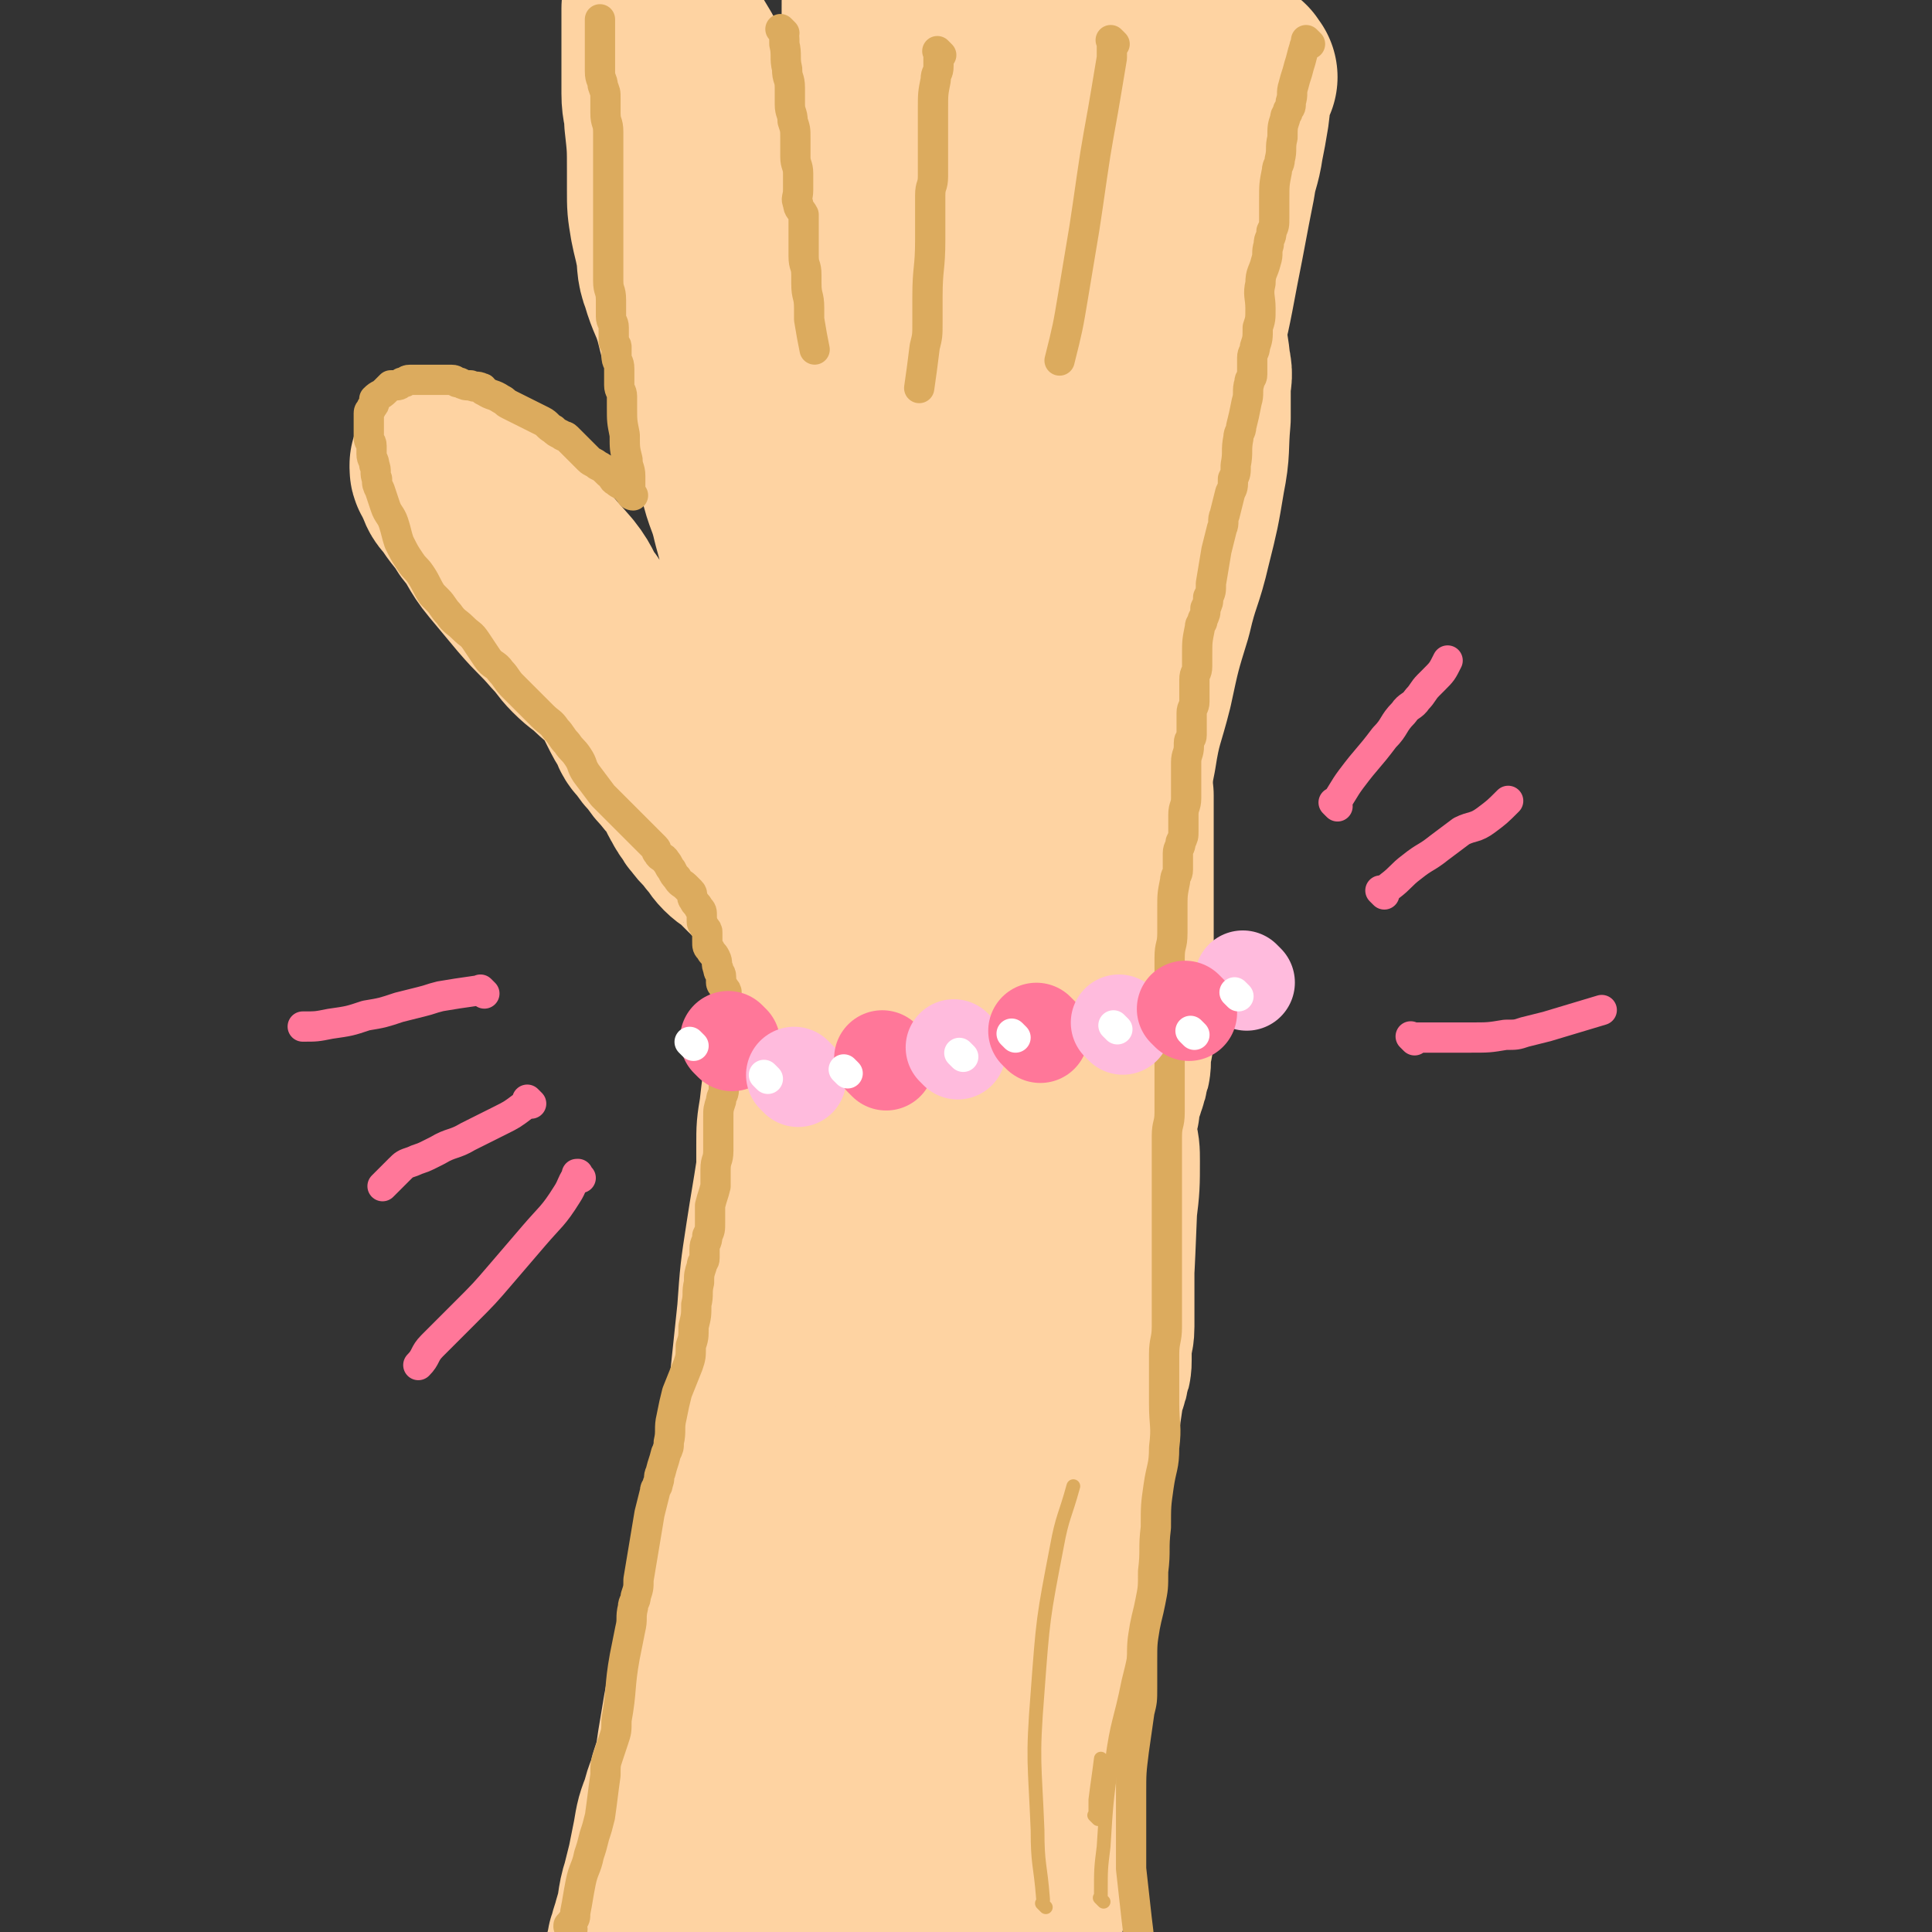 <svg viewBox='0 0 702 702' version='1.1' xmlns='http://www.w3.org/2000/svg' xmlns:xlink='http://www.w3.org/1999/xlink'><rect x="0" y="0" width="702" height="702" fill="#333333" stroke="none"/><g fill='none' stroke='#FED3A2' stroke-width='70' stroke-linecap='round' stroke-linejoin='round'><path d='M291,415c-1,-1 -1,-1 -1,-1 -1,-1 0,0 0,0 0,0 0,0 0,0 0,0 0,0 0,0 -1,-1 0,0 0,0 0,2 -1,2 -1,4 -1,3 0,4 -1,7 -2,13 -2,12 -4,25 -2,13 -2,13 -3,27 -1,9 -1,10 -2,19 -1,10 -1,9 -2,19 -1,10 -1,10 -2,20 -1,7 -1,6 -2,13 0,3 0,3 0,6 0,3 -1,2 -1,5 0,2 0,3 0,5 0,4 0,4 0,8 0,1 0,1 0,1 0,0 1,-1 1,-2 5,-14 6,-14 10,-28 3,-12 3,-12 5,-24 1,-5 0,-6 1,-11 0,-5 0,-5 1,-9 1,-5 1,-4 2,-9 1,-4 1,-4 1,-9 1,-9 1,-10 2,-19 1,-9 1,-9 2,-18 1,-9 1,-9 3,-18 2,-8 3,-8 5,-16 1,-4 1,-5 2,-9 0,-2 1,-1 1,-3 0,-1 0,-1 0,-2 0,-2 1,-4 1,-3 0,1 0,3 -1,6 -4,18 -5,18 -9,36 -6,26 -7,26 -12,53 -4,19 -3,19 -5,38 -2,16 -2,16 -4,32 -1,8 -1,7 -2,15 0,7 0,7 0,14 -1,11 -1,11 -2,22 -1,9 0,9 -1,18 0,6 0,6 -1,12 0,2 -1,2 -1,4 0,2 0,2 0,4 0,2 0,2 0,3 0,1 -1,1 -1,2 0,0 0,1 0,1 0,1 0,2 0,2 0,0 0,-1 0,-1 1,-17 0,-17 3,-34 4,-30 4,-30 11,-60 7,-31 9,-30 18,-61 4,-13 4,-13 7,-26 5,-19 6,-19 10,-38 1,-5 0,-5 0,-11 0,-5 0,-5 0,-10 0,-2 0,-2 0,-5 0,-1 0,-3 0,-3 -1,0 -1,1 -2,3 -12,28 -13,28 -24,56 -10,26 -10,26 -18,53 -5,18 -3,18 -7,36 -3,18 -3,18 -7,35 -3,17 -4,16 -7,33 -1,6 -1,6 -2,12 -1,7 -1,7 -3,13 -1,5 -2,5 -3,10 -2,5 -2,5 -3,11 -1,5 -1,5 -2,10 -1,4 -1,4 -2,8 -2,6 -1,7 -3,13 -1,4 -1,3 -2,7 -1,2 0,3 -1,5 0,2 -1,1 -1,3 0,0 0,1 0,1 1,-1 1,-1 2,-3 15,-30 15,-31 30,-61 16,-33 16,-33 33,-65 14,-26 15,-26 28,-52 8,-16 8,-16 14,-32 4,-10 4,-10 7,-21 3,-11 3,-11 6,-22 2,-9 2,-9 5,-17 2,-8 3,-7 5,-15 3,-8 2,-9 5,-17 2,-6 2,-6 4,-12 1,-3 1,-4 2,-7 0,-2 1,-4 1,-3 -2,8 -3,11 -6,22 -13,50 -15,50 -26,100 -8,33 -7,33 -12,67 -4,26 -3,26 -5,52 -1,14 -1,14 -1,29 0,7 0,8 0,15 0,4 0,4 0,8 0,1 0,1 0,2 0,1 0,1 0,2 0,2 0,2 0,3 0,1 0,1 0,1 1,-3 1,-3 2,-7 6,-20 6,-20 11,-41 7,-29 7,-29 14,-58 3,-11 3,-11 5,-22 2,-10 1,-11 3,-21 4,-24 4,-24 9,-47 5,-24 4,-24 10,-47 4,-17 4,-17 9,-33 3,-12 4,-11 7,-23 2,-6 2,-6 3,-12 0,-1 0,-1 0,-3 0,0 0,0 0,-1 0,0 0,-1 0,-1 -1,3 -1,4 -2,8 -5,23 -5,23 -10,46 -7,34 -8,34 -14,69 -5,28 -5,28 -9,57 -3,19 -3,19 -6,39 -2,13 -2,13 -3,26 -1,10 -1,10 -2,20 -1,9 0,10 -1,19 0,5 -1,4 -1,9 0,4 0,4 0,8 0,6 0,6 0,12 0,3 0,3 0,6 0,3 1,3 1,6 0,2 0,2 0,4 0,3 0,6 1,5 2,-2 2,-5 4,-11 2,-7 2,-7 3,-14 2,-9 2,-9 4,-19 4,-20 4,-20 7,-40 1,-9 0,-9 1,-18 1,-9 1,-9 2,-18 2,-19 2,-19 3,-38 2,-19 1,-20 3,-39 2,-18 2,-18 5,-36 2,-14 3,-14 6,-28 3,-10 3,-10 6,-20 2,-5 2,-5 3,-10 0,-1 0,-2 0,-3 0,-1 1,-2 1,-2 1,0 1,1 1,3 1,4 1,4 1,8 0,8 0,9 -1,17 -1,25 -1,25 -3,50 -1,12 -2,11 -3,23 -1,8 -1,9 -2,17 -1,7 -2,6 -3,13 -3,21 -2,21 -4,43 -1,11 -1,12 -2,23 -1,12 -1,12 -2,23 -1,12 -1,12 -2,23 -1,10 -1,10 -2,20 0,4 0,4 -1,7 0,2 -1,1 -1,3 -1,2 -1,2 -1,4 0,2 0,3 0,5 -1,4 -1,4 -2,8 -1,3 0,4 -1,7 0,3 0,3 -1,6 0,3 0,3 -1,6 0,2 -1,2 -1,4 0,0 0,1 0,1 0,1 -1,0 -1,1 0,0 0,1 0,1 0,-2 0,-3 1,-5 0,-2 1,-2 1,-4 1,-2 1,-2 1,-5 1,-6 1,-7 2,-13 0,-3 1,-3 1,-6 1,-3 0,-3 1,-6 1,-6 1,-5 2,-11 1,-6 1,-6 2,-13 1,-4 1,-4 1,-8 0,-3 0,-4 0,-7 0,-6 0,-6 1,-12 0,-5 1,-5 1,-10 1,-7 1,-7 1,-15 1,-7 0,-8 1,-15 0,-3 1,-3 1,-6 1,-3 1,-3 1,-6 1,-6 1,-6 1,-12 0,-5 0,-5 0,-10 0,-5 0,-5 1,-9 0,-4 0,-4 1,-7 1,-5 1,-4 2,-9 1,-6 1,-6 2,-12 1,-3 1,-3 1,-6 1,-6 1,-6 2,-13 0,-1 0,-1 0,-2 0,-2 1,-1 1,-3 1,-2 1,-2 1,-4 1,-2 1,-2 1,-4 0,-2 0,-3 0,-5 0,-4 1,-3 1,-7 0,-3 0,-3 0,-7 0,-1 0,-1 0,-3 0,-4 0,-4 0,-9 0,-2 0,-2 0,-4 0,-2 0,-2 0,-4 0,-2 0,-2 0,-4 0,-2 0,-2 0,-4 0,-2 0,-2 0,-4 0,-2 0,-2 0,-4 0,-2 0,-2 0,-4 0,-1 0,-1 0,-2 0,-3 0,-3 0,-6 0,-2 0,-2 0,-4 0,-2 0,-3 0,-5 0,-2 1,-2 1,-4 0,-2 0,-2 0,-4 0,-1 0,-1 0,-3 0,-1 0,-2 0,-3 0,-1 1,-1 1,-2 0,-1 0,-1 0,-2 0,-2 0,-2 1,-4 0,-2 1,-1 1,-3 1,-2 1,-2 1,-4 1,-2 1,-2 1,-4 0,-2 0,-2 0,-4 0,-2 1,-2 1,-4 0,-1 0,-1 0,-2 0,-3 0,-3 0,-6 0,-1 0,-1 0,-3 0,-1 0,-1 0,-3 0,0 0,0 0,-1 0,-1 0,-1 0,-2 0,-1 0,-1 0,-3 0,-1 0,-1 0,-2 0,-1 0,-1 0,-3 0,0 0,0 0,-1 0,-1 0,-1 0,-2 0,-1 0,-1 0,-3 0,-1 0,-1 0,-3 0,-1 0,-1 0,-3 0,-1 0,-1 0,-3 0,0 0,0 0,-1 0,-1 0,-1 0,-2 0,-1 0,-1 0,-3 0,-1 0,-1 0,-3 0,-1 0,-1 0,-3 0,-1 0,-1 0,-2 0,-1 0,-1 0,-2 0,-1 0,-1 0,-2 0,-1 0,-1 0,-2 0,0 0,0 0,-1 0,0 0,0 0,-1 0,-1 0,-1 0,-2 0,0 0,0 0,-1 0,-1 0,-1 0,-2 0,0 0,0 0,-1 0,-1 0,-1 0,-2 0,0 0,0 0,-1 0,0 0,0 0,-1 0,-1 0,-1 0,-3 0,-1 0,-1 0,-2 0,-1 0,-1 0,-3 0,-4 0,-4 0,-8 '/><path d='M295,461c-1,-1 -1,-1 -1,-1 -1,-1 0,0 0,0 0,0 0,0 0,0 0,0 0,0 0,0 -1,-1 0,0 0,0 0,0 0,0 0,0 0,-2 0,-2 0,-4 0,-4 0,-4 -1,-7 0,-3 0,-3 -1,-6 -1,-4 -1,-3 -2,-7 -1,-4 0,-5 -1,-9 0,-3 -1,-2 -1,-5 0,-3 0,-3 0,-6 0,-6 0,-6 1,-12 1,-9 1,-9 3,-18 1,-5 1,-4 2,-9 1,-3 0,-3 1,-6 0,-2 1,-2 1,-4 0,-1 0,-2 0,-3 0,-2 0,-2 1,-4 1,-4 1,-3 2,-7 '/><path d='M315,450c-1,-1 -1,-1 -1,-1 -1,-1 0,0 0,0 0,0 0,0 0,0 0,0 0,0 0,0 -1,-1 0,0 0,0 1,-8 0,-9 1,-18 0,-7 1,-6 1,-13 1,-7 0,-8 1,-15 1,-14 1,-14 2,-28 0,-6 0,-6 1,-12 0,-5 1,-5 1,-10 1,-7 1,-7 1,-15 0,-3 0,-3 0,-6 0,-2 0,-2 0,-4 0,-2 0,-2 0,-4 0,-1 -1,-3 0,-3 1,1 2,2 3,5 5,12 5,12 9,25 6,19 5,20 11,39 3,11 3,11 7,22 1,2 1,2 2,4 1,2 0,2 1,4 1,4 1,4 3,7 0,1 1,1 1,2 0,0 0,1 0,1 1,-2 1,-2 2,-5 1,-4 1,-4 2,-8 1,-6 1,-6 2,-12 2,-15 2,-15 3,-30 0,-6 0,-6 0,-12 0,-5 0,-6 0,-11 0,-7 0,-7 -1,-13 0,-4 -1,-4 -1,-8 0,-1 0,-4 0,-3 2,4 2,6 4,13 3,13 3,13 5,26 2,13 2,13 4,26 1,7 0,7 1,14 1,5 1,4 2,9 1,2 1,2 1,5 0,1 0,2 0,3 0,1 0,1 0,1 0,1 0,1 0,1 -1,2 -2,2 -3,4 -3,5 -2,5 -5,10 -4,8 -5,7 -9,15 -8,16 -8,16 -15,33 -10,23 -10,23 -19,47 -8,22 -7,23 -15,45 -8,24 -9,23 -17,47 -7,21 -7,21 -12,42 -4,18 -3,18 -7,36 -3,14 -5,14 -7,28 -2,10 0,11 -1,21 0,8 -1,7 -1,15 0,2 0,3 0,5 0,3 0,3 0,5 0,1 0,1 0,1 0,1 0,1 0,1 1,-7 1,-8 2,-15 5,-28 6,-27 11,-55 5,-28 5,-28 10,-57 1,-9 1,-9 2,-18 0,-1 0,-1 0,-3 0,-1 0,-4 0,-3 -1,10 -2,12 -2,25 -1,13 0,14 0,27 0,15 -1,15 0,30 0,15 1,15 2,29 '/><path d='M301,401c-1,-1 -1,-1 -1,-1 -1,-1 0,0 0,0 0,0 0,0 0,0 0,0 0,0 0,0 -1,-1 0,0 0,0 0,0 0,0 0,0 0,0 0,0 0,0 -1,-1 0,0 0,0 0,0 0,0 0,0 0,0 0,0 0,0 -1,-1 0,0 0,0 1,-1 1,-1 2,-2 1,-2 0,-3 1,-5 1,-3 1,-3 2,-6 1,-2 1,-2 1,-5 1,-2 0,-3 1,-5 0,-2 1,-2 1,-4 1,-2 1,-2 1,-4 0,-1 0,-1 0,-3 0,-1 0,-1 0,-2 0,-1 1,-1 1,-2 0,-1 0,-1 0,-2 0,-1 0,-1 0,-2 0,-1 1,-1 1,-2 0,0 0,0 0,-1 0,0 0,-1 0,-1 1,-1 1,-1 2,-2 0,-1 0,-1 0,-2 0,-1 0,-1 0,-2 0,-1 0,-1 0,-2 0,-1 0,-1 0,-2 0,-1 0,-1 0,-2 0,-1 0,-1 0,-3 0,-1 0,-1 0,-3 0,-1 0,-1 0,-3 0,-1 0,-1 0,-2 0,-1 0,-1 0,-3 0,0 0,0 0,-1 0,0 0,0 0,-1 0,-1 0,-1 0,-2 0,-1 0,-1 0,-2 0,-1 0,-1 0,-2 0,-1 0,-1 0,-2 0,-1 0,-1 0,-2 0,-1 0,-1 0,-2 0,0 0,0 0,-1 0,0 0,0 0,-1 0,0 0,0 0,-1 0,0 0,0 0,-1 0,0 0,0 0,-1 0,0 0,0 0,-1 0,0 0,0 0,-1 0,-1 0,-1 0,-2 -1,-1 -1,0 -2,-1 0,-1 0,-1 0,-2 0,-1 -1,-1 -1,-2 -1,-1 -1,-1 -1,-3 -1,-2 0,-2 -1,-4 -1,-2 -1,-2 -2,-4 -1,-2 0,-2 -1,-4 -1,-2 -1,-2 -2,-4 -1,-3 -2,-2 -3,-5 -1,-3 -1,-3 -2,-6 -1,-2 0,-2 -1,-5 0,-2 0,-3 -1,-5 -1,-3 -1,-3 -2,-6 -1,-4 0,-4 -1,-8 -1,-5 -2,-5 -3,-10 -1,-3 0,-3 -1,-7 0,-3 0,-3 -1,-7 0,-3 0,-4 -1,-7 0,-3 0,-3 -1,-5 0,-2 -1,-2 -1,-4 -1,-4 -1,-4 -1,-9 0,-3 0,-4 0,-7 0,-4 0,-3 -1,-7 0,-3 0,-4 -1,-7 0,-3 -1,-2 -1,-5 0,-2 0,-3 0,-5 -1,-3 -1,-2 -2,-5 -1,-2 -1,-2 -1,-4 0,-1 0,-1 0,-3 0,-1 0,-1 0,-2 0,-1 0,-1 0,-3 0,-1 0,-1 0,-2 0,-1 0,-1 0,-2 0,-1 0,-1 0,-2 0,0 0,0 0,-1 0,0 0,-1 0,-1 0,-1 0,-1 1,-2 1,-2 1,-2 3,-4 1,-1 1,-1 2,-2 2,-1 1,-2 3,-3 3,-2 3,-2 6,-4 4,-3 5,-2 9,-5 13,-7 13,-8 26,-15 11,-6 11,-6 23,-12 6,-3 6,-3 13,-5 4,-1 4,-1 8,-2 2,-1 2,-1 5,-1 2,0 2,0 4,0 5,1 5,1 9,2 4,1 4,1 8,2 4,1 4,2 7,3 4,2 4,1 7,3 3,1 3,1 6,3 3,2 3,2 5,4 3,3 3,3 5,6 1,2 1,2 2,5 2,9 3,9 4,19 1,4 0,4 0,8 0,6 0,6 0,11 -1,11 0,11 -2,21 -2,12 -2,12 -5,24 -3,13 -4,12 -7,25 -4,13 -4,13 -7,27 -3,12 -4,12 -6,25 -2,10 -2,10 -3,21 -1,7 -1,7 -2,15 0,5 0,5 0,10 0,5 0,5 0,9 0,2 0,2 0,3 0,3 0,3 0,5 0,1 0,1 0,2 0,1 0,1 0,1 0,1 0,1 0,1 0,1 0,1 0,1 0,-2 0,-2 0,-5 0,-4 0,-4 0,-9 0,-6 0,-7 0,-13 0,-19 0,-19 -1,-37 -1,-16 -1,-16 -2,-32 -1,-12 -1,-12 -1,-24 0,-12 0,-13 0,-25 0,-13 -1,-13 -1,-26 0,-6 0,-7 0,-13 0,-6 1,-6 1,-12 1,-11 0,-11 1,-22 0,-7 1,-6 1,-13 0,-1 0,-1 0,-3 0,-1 0,-1 0,-2 0,0 0,-1 0,-1 -2,3 -2,3 -4,7 -10,18 -11,18 -20,37 -12,26 -13,26 -21,54 -6,20 -5,21 -8,42 -2,15 -1,16 -1,31 0,12 1,12 2,23 1,6 1,6 2,11 0,2 0,2 1,4 0,2 1,4 1,3 3,-7 4,-9 6,-19 4,-19 5,-19 6,-38 1,-15 0,-16 -2,-31 -1,-10 -1,-10 -4,-19 -2,-9 -3,-9 -6,-18 -2,-7 -2,-7 -5,-13 -2,-4 -2,-4 -4,-8 -1,-3 -2,-3 -3,-6 -1,-3 -1,-3 -2,-6 -1,-2 -1,-1 -2,-3 0,0 0,-1 0,-1 -1,17 -2,17 -2,35 0,30 -1,30 1,60 1,16 2,16 5,32 1,5 2,4 4,9 2,4 1,5 3,9 1,2 1,1 2,3 0,0 0,1 0,1 0,0 0,0 0,-1 0,-2 0,-2 0,-5 0,-5 0,-5 0,-10 -1,-16 -1,-16 -3,-32 -2,-13 -2,-13 -6,-26 -2,-7 -3,-7 -6,-14 -2,-4 -2,-4 -4,-8 -1,-3 -1,-3 -3,-6 0,-1 0,-3 -1,-2 -2,2 -3,3 -4,7 -2,8 -2,8 -3,17 -1,9 -1,9 -1,18 0,7 1,6 2,13 0,2 0,2 0,4 0,2 1,1 1,3 0,1 0,1 0,2 0,1 1,1 1,2 1,2 1,2 2,4 0,2 0,2 0,4 -1,2 -1,2 -2,4 0,1 0,2 0,3 0,1 0,1 -1,2 -1,2 -1,2 -2,4 0,1 0,1 -1,2 0,1 0,1 -1,1 -1,1 -1,1 -2,1 0,0 0,0 -1,0 -1,0 -1,0 -3,0 -3,0 -3,0 -6,0 -5,-1 -5,0 -10,-2 -6,-2 -6,-2 -11,-5 -7,-3 -7,-3 -14,-7 -4,-2 -3,-2 -7,-4 -3,-2 -4,-2 -7,-4 -3,-2 -3,-2 -6,-4 -3,-2 -4,-2 -7,-4 -6,-4 -6,-4 -11,-8 -7,-6 -6,-6 -13,-12 -4,-4 -4,-3 -8,-7 -3,-3 -3,-4 -6,-7 -6,-7 -6,-6 -12,-13 -5,-6 -5,-6 -10,-12 -5,-6 -4,-7 -9,-13 -3,-5 -4,-5 -7,-10 -2,-2 -2,-2 -3,-5 -1,-1 0,-1 -1,-2 0,-1 -1,-1 -1,-2 0,0 0,-1 0,-1 2,1 3,2 5,4 5,4 5,3 10,8 6,6 6,7 12,14 7,8 7,8 14,16 4,5 3,6 7,11 3,5 3,5 6,9 3,5 3,4 6,9 2,3 2,3 4,7 2,4 2,4 4,8 2,4 2,4 4,7 1,3 1,3 3,5 2,3 2,3 4,5 2,3 2,3 4,5 2,3 3,3 5,6 2,3 1,3 3,6 1,2 1,2 2,3 1,2 1,2 2,3 2,3 3,3 5,6 2,2 2,3 4,5 2,2 3,2 5,4 2,2 2,2 4,4 1,1 1,0 2,1 1,0 0,1 1,1 1,1 1,1 3,2 1,1 1,1 2,1 1,1 1,0 2,1 1,0 0,1 1,1 0,0 1,0 1,0 1,0 1,0 1,0 1,0 1,0 1,0 2,-2 2,-2 4,-4 1,-2 1,-2 2,-4 1,-3 1,-3 1,-6 0,-4 0,-4 0,-8 0,-2 0,-2 0,-4 0,-3 0,-3 0,-6 0,-3 -1,-3 -1,-6 -1,-8 -1,-9 -2,-17 -1,-7 -2,-7 -3,-14 -2,-7 -1,-8 -3,-15 -1,-6 -2,-6 -3,-12 -1,-2 0,-3 -1,-5 -1,-3 -1,-3 -2,-5 -1,-3 -2,-2 -3,-5 -1,-3 -1,-3 -2,-6 -2,-7 -2,-8 -4,-15 -2,-9 -3,-8 -5,-17 -3,-11 -2,-11 -5,-22 -3,-10 -4,-10 -7,-20 -1,-3 -1,-3 -2,-7 -1,-4 -1,-4 -2,-8 -2,-7 -3,-7 -5,-14 -2,-5 -1,-6 -2,-11 -1,-5 -1,-4 -2,-9 -1,-6 -1,-6 -1,-12 0,-3 0,-4 0,-7 0,-9 0,-9 -1,-18 0,-5 -1,-5 -1,-10 0,-4 0,-4 0,-8 0,-4 0,-4 0,-8 0,-3 0,-3 0,-6 0,-1 0,-1 0,-2 0,-1 0,-1 0,-2 0,-1 0,-1 0,-2 0,-1 0,-1 0,-2 0,0 0,-1 0,-1 1,0 1,1 2,2 2,3 1,4 3,7 3,5 3,5 6,10 1,3 1,3 2,6 1,3 1,2 2,5 2,5 1,5 3,10 2,6 2,6 4,12 1,6 1,6 2,12 1,5 1,5 2,9 1,3 1,3 2,6 1,4 2,4 3,8 2,5 1,6 3,11 2,6 2,6 4,12 2,5 2,5 4,10 2,4 2,4 3,8 2,5 2,5 4,11 1,3 1,3 2,6 1,3 2,3 3,6 2,5 2,6 4,11 1,4 1,4 3,7 2,3 2,3 4,6 1,2 2,2 3,4 1,1 1,1 1,2 1,1 0,1 1,2 2,2 2,2 4,4 1,1 1,1 1,2 1,1 1,1 1,2 0,0 0,1 0,1 0,-1 1,-2 1,-4 3,-14 3,-14 5,-28 4,-22 4,-22 7,-44 2,-16 1,-16 3,-32 1,-15 2,-14 3,-29 1,-12 1,-12 2,-25 1,-9 1,-9 1,-19 0,-4 0,-4 0,-8 0,-3 0,-3 0,-6 0,-4 1,-5 0,-9 0,-4 -1,-4 -2,-8 -1,-4 0,-4 -1,-8 -1,-4 -2,-4 -3,-8 -1,-3 0,-3 -1,-6 0,-1 0,-1 -1,-2 0,-1 -1,-1 -1,-2 -1,-1 -1,-1 -1,-3 0,0 0,0 0,-1 0,0 0,0 0,-1 0,0 0,-1 0,-1 0,0 0,1 0,1 -1,7 -2,6 -3,13 -2,10 -3,10 -4,20 -1,11 -1,11 -1,23 0,11 -1,11 0,22 0,9 1,9 2,18 2,12 2,12 4,23 2,10 2,10 4,20 2,10 3,10 5,20 2,8 1,9 2,17 1,10 1,10 3,20 1,6 1,5 2,11 1,4 0,4 1,8 1,5 2,5 3,10 1,2 1,2 1,4 1,2 0,3 1,5 1,6 2,5 3,11 1,4 0,5 1,9 0,3 0,3 1,6 0,2 1,2 1,4 0,1 0,1 0,2 0,1 0,1 0,1 0,0 0,-1 0,-1 0,-1 -1,0 -1,-1 -2,-6 -1,-6 -3,-12 -3,-10 -3,-10 -6,-20 -3,-11 -3,-11 -6,-23 -1,-5 -1,-5 -2,-10 -1,-5 0,-6 -1,-11 -2,-14 -3,-13 -4,-27 -1,-16 -1,-16 0,-32 1,-16 2,-16 5,-31 2,-12 2,-12 5,-23 2,-8 3,-7 5,-15 2,-6 2,-6 4,-12 1,-3 1,-4 2,-7 1,-2 1,-2 2,-4 1,-1 1,-1 1,-3 0,0 0,-1 0,-1 1,2 1,3 2,6 3,15 4,15 6,31 4,23 3,24 6,47 2,15 1,15 4,29 2,10 3,9 5,19 2,7 1,7 3,14 1,5 2,5 3,9 1,3 1,3 2,6 1,2 0,2 1,3 0,1 1,3 1,2 0,-2 -1,-3 -1,-7 -1,-5 -1,-5 -1,-10 -1,-8 -1,-8 -1,-17 0,-24 -1,-24 0,-48 0,-11 1,-11 2,-22 1,-10 1,-10 2,-20 1,-10 2,-9 3,-19 1,-6 1,-7 2,-13 0,-2 1,-2 1,-4 0,-1 0,-1 0,-3 0,-1 0,-2 0,-3 0,-2 1,-1 1,-3 0,-1 0,-1 0,-3 0,0 0,-1 0,-1 0,-2 0,-2 1,-3 0,0 1,0 1,1 2,15 2,15 3,30 1,21 1,21 2,42 0,15 0,15 0,30 0,12 1,12 1,24 0,4 0,5 0,9 0,4 1,4 1,8 1,4 1,5 1,9 1,5 1,4 1,9 0,2 0,3 0,5 0,3 0,3 0,5 0,4 0,4 0,8 0,3 0,3 0,6 0,2 0,4 0,3 2,-6 2,-9 4,-17 5,-20 5,-20 10,-40 4,-14 4,-14 7,-29 2,-7 1,-7 2,-15 1,-8 1,-8 1,-16 0,-4 0,-4 0,-8 0,-3 0,-3 0,-7 0,-4 0,-4 0,-9 0,-2 0,-2 0,-5 0,-2 0,-2 0,-5 0,-4 0,-4 0,-8 0,-3 0,-3 0,-6 0,-2 0,-2 0,-4 0,-1 0,-1 0,-2 0,-1 0,-2 0,-2 0,0 1,1 1,2 1,4 1,4 1,9 0,12 0,13 0,25 -1,17 -1,17 -2,33 -1,11 -1,11 -2,22 -1,9 -1,9 -1,19 -1,10 0,11 -1,21 -1,13 -1,13 -2,26 -1,14 -1,14 -3,28 -2,14 -3,13 -5,27 -3,14 -3,14 -5,29 -1,6 -1,6 -2,12 -2,8 -2,8 -4,16 -4,14 -4,14 -7,29 -1,6 0,7 -2,13 -2,9 -3,9 -6,17 '/><path d='M451,28c-1,-1 -1,-1 -1,-1 -1,-1 0,0 0,0 0,0 0,0 0,0 0,0 0,0 0,0 -1,-1 0,0 0,0 0,0 0,0 0,0 0,0 0,-1 0,0 -2,6 -1,7 -2,14 -1,6 -1,6 -2,11 -1,7 -2,7 -3,14 -3,15 -3,16 -6,31 -3,16 -3,16 -7,32 -5,18 -5,18 -11,36 -6,21 -6,21 -13,41 -3,9 -3,9 -6,18 -3,11 -3,11 -6,22 '/></g>
<g fill='none' stroke='#DCAB5E' stroke-width='11' stroke-linecap='round' stroke-linejoin='round'><path d='M208,701c-1,-1 -1,-1 -1,-1 -1,-1 0,0 0,0 0,0 0,0 0,0 0,0 0,0 0,0 -1,-1 0,0 0,0 0,0 0,0 0,0 0,0 -1,0 0,0 0,-1 0,-1 1,-2 1,-1 1,-1 1,-3 1,-5 1,-6 2,-11 1,-5 2,-5 3,-10 1,-3 1,-3 2,-7 1,-3 1,-3 2,-7 1,-7 1,-8 2,-15 0,-4 0,-4 1,-7 1,-3 1,-3 2,-6 1,-3 1,-3 1,-7 2,-11 1,-12 3,-23 1,-5 1,-5 2,-10 1,-4 0,-4 1,-8 0,-2 1,-2 1,-4 1,-3 1,-3 1,-6 1,-6 1,-6 2,-12 1,-6 1,-6 2,-12 1,-4 1,-4 2,-8 0,-2 1,-1 1,-3 1,-2 0,-2 1,-4 1,-4 1,-3 2,-7 1,-2 1,-2 1,-4 1,-4 0,-5 1,-9 1,-5 1,-5 2,-9 2,-5 2,-5 4,-10 1,-3 1,-3 1,-7 1,-3 1,-3 1,-7 1,-4 1,-4 1,-8 1,-4 0,-4 1,-8 0,-3 0,-3 1,-6 0,-2 1,-1 1,-3 0,-1 0,-2 0,-3 0,-3 1,-2 1,-5 1,-2 1,-2 1,-5 0,-3 0,-3 0,-6 1,-4 1,-3 2,-7 0,-3 0,-3 0,-6 0,-4 1,-3 1,-7 0,-2 0,-2 0,-5 0,-1 0,-1 0,-3 0,-1 0,-1 0,-2 0,-1 0,-1 0,-2 0,-3 0,-3 1,-6 0,-2 1,-2 1,-4 0,-2 0,-2 0,-4 0,-2 0,-2 0,-5 0,-1 0,-1 0,-2 0,-1 0,-1 0,-2 0,-1 0,-1 0,-2 0,-3 1,-3 1,-6 0,-1 0,-1 0,-3 0,0 0,0 0,-1 0,0 0,0 0,-1 0,-1 0,-1 0,-2 0,0 0,0 0,-1 0,-1 0,-1 0,-2 0,0 0,-1 0,-1 0,0 0,1 0,1 0,0 0,0 0,-1 0,0 0,0 0,-1 0,-1 0,-1 0,-2 0,-1 0,-1 -1,-2 0,-1 -1,-1 -1,-2 0,-1 0,-1 0,-2 0,-2 -1,-1 -1,-3 -1,-2 0,-2 -1,-4 -1,-2 -1,-1 -2,-3 -1,-1 -1,-1 -1,-3 0,-1 0,-2 0,-3 0,-1 0,-1 -1,-2 0,-1 -1,-1 -1,-2 0,-1 0,-1 0,-2 0,-2 0,-2 -1,-3 -1,-2 -1,-1 -2,-3 -1,-1 0,-2 -1,-3 -1,-1 -1,-1 -2,-2 -1,-1 -2,-1 -3,-3 -1,-1 -1,-1 -2,-3 -1,-1 -1,-2 -2,-3 -1,-2 -2,-1 -3,-3 -1,-1 0,-1 -1,-2 -1,-1 -1,-1 -2,-2 0,0 0,0 -1,-1 -1,-1 -1,-1 -3,-3 -1,-1 -1,-1 -3,-3 -2,-2 -2,-2 -4,-4 -2,-2 -2,-2 -4,-4 -1,-1 -1,-1 -2,-2 -3,-4 -3,-4 -6,-8 -2,-3 -1,-3 -3,-6 -2,-3 -2,-2 -4,-5 -2,-2 -2,-3 -4,-5 -2,-3 -2,-2 -5,-5 -2,-2 -2,-2 -4,-4 -1,-1 -1,-1 -3,-3 -1,-1 -1,-1 -2,-2 -1,-1 -1,-1 -2,-2 -2,-2 -2,-3 -4,-5 -2,-3 -3,-2 -5,-5 -2,-3 -2,-3 -4,-6 -2,-3 -2,-2 -5,-5 -2,-2 -3,-2 -5,-5 -2,-2 -2,-3 -4,-5 -1,-1 -1,-1 -2,-2 -2,-3 -2,-4 -4,-7 -2,-3 -2,-2 -4,-5 -2,-3 -2,-3 -4,-7 -1,-3 -1,-4 -2,-7 -1,-3 -2,-3 -3,-6 -1,-3 -1,-3 -2,-6 -1,-2 -1,-2 -1,-4 -1,-2 0,-3 -1,-5 0,-2 -1,-2 -1,-4 0,-1 0,-2 0,-3 0,-2 -1,-1 -1,-3 0,-1 0,-1 0,-3 0,-1 0,-1 0,-2 0,0 0,0 0,-1 0,0 0,0 0,-1 0,-1 0,-1 0,-2 0,-1 1,-1 1,-2 1,-1 1,-1 1,-2 0,0 0,-1 0,-1 2,-2 2,-1 4,-3 1,-1 1,-1 2,-2 0,0 1,0 1,0 2,0 2,0 3,-1 2,0 1,-1 3,-1 1,0 2,0 3,0 1,0 1,0 2,0 1,0 1,0 2,0 2,0 2,0 3,0 1,0 1,0 2,0 2,0 2,0 3,0 2,0 1,1 3,1 2,1 2,1 4,1 2,1 2,0 4,1 1,0 0,1 1,1 3,2 3,1 6,3 2,1 1,1 3,2 2,1 2,1 4,2 2,1 2,1 4,2 2,1 2,1 4,2 2,1 2,2 4,3 1,1 1,1 3,2 1,1 1,0 2,1 1,1 1,1 2,2 3,3 3,3 6,6 1,1 2,1 3,2 2,1 2,1 4,3 2,1 1,2 3,3 1,1 2,1 3,2 1,0 1,1 1,1 1,1 1,1 1,1 1,1 1,1 1,1 0,0 -1,0 -1,-1 0,-1 0,-1 0,-2 0,-2 0,-2 0,-4 0,-3 -1,-3 -1,-6 -1,-4 -1,-4 -1,-9 -1,-5 -1,-5 -1,-10 0,-2 0,-2 0,-4 0,-2 -1,-2 -1,-4 0,-3 0,-3 0,-6 0,-3 -1,-2 -1,-5 0,-1 0,-2 0,-3 0,-1 -1,-1 -1,-2 0,-2 0,-3 0,-5 0,-2 -1,-2 -1,-4 0,-3 0,-3 0,-6 0,-4 -1,-3 -1,-7 0,-3 0,-3 0,-7 0,-3 0,-3 0,-6 0,-2 0,-2 0,-5 0,-2 0,-2 0,-4 0,-1 0,-1 0,-3 0,-1 0,-1 0,-3 0,-1 0,-1 0,-3 0,-2 0,-2 0,-5 0,-4 0,-4 0,-9 0,-4 0,-5 0,-9 0,-4 -1,-3 -1,-7 0,-2 0,-3 0,-5 0,-3 0,-2 -1,-5 0,-2 -1,-2 -1,-5 0,-1 0,-1 0,-2 0,-1 0,-1 0,-2 0,-1 0,-1 0,-2 0,-1 0,-1 0,-2 0,-1 0,-1 0,-3 0,-4 0,-4 0,-8 '/><path d='M285,12c-1,-1 -1,-1 -1,-1 -1,-1 0,0 0,0 0,0 0,0 0,0 0,0 0,0 0,0 -1,-1 0,0 0,0 0,0 0,0 0,0 0,0 0,0 0,0 -1,-1 0,0 0,0 0,0 0,0 0,0 0,0 0,0 0,0 -1,-1 0,0 0,0 1,2 1,2 1,5 1,4 0,5 1,9 0,4 1,3 1,7 0,3 0,3 0,6 0,3 1,3 1,6 1,3 1,3 1,6 0,3 0,4 0,7 0,3 1,3 1,6 0,3 0,3 0,6 0,3 -1,3 0,5 0,2 1,2 2,4 0,2 0,2 0,4 0,2 0,2 0,4 0,3 0,3 0,5 0,1 0,1 0,2 0,4 1,3 1,7 0,1 0,2 0,3 0,5 1,4 1,9 0,2 0,2 0,4 1,6 1,6 2,11 '/><path d='M342,20c-1,-1 -1,-1 -1,-1 -1,-1 0,0 0,0 0,0 0,0 0,0 0,0 0,0 0,0 -1,-1 0,0 0,0 0,1 0,1 0,2 0,2 0,2 0,3 0,3 -1,2 -1,5 -1,5 -1,5 -1,11 0,7 0,7 0,14 0,5 0,5 0,10 0,4 -1,3 -1,7 0,8 0,8 0,16 0,11 -1,10 -1,21 0,4 0,5 0,9 0,5 0,5 -1,9 -1,8 -1,8 -2,15 '/><path d='M405,16c-1,-1 -1,-1 -1,-1 -1,-1 0,0 0,0 0,0 0,0 0,0 0,0 0,0 0,0 -1,-1 0,0 0,0 0,1 0,1 0,2 0,2 0,2 0,4 -1,6 -1,6 -2,12 -2,12 -2,11 -4,23 -2,13 -2,14 -4,27 -2,12 -2,12 -4,24 -2,12 -2,12 -5,24 '/><path d='M476,16c-1,-1 -1,-1 -1,-1 -1,-1 0,0 0,0 0,0 0,0 0,0 0,0 0,0 0,0 -1,-1 0,0 0,0 0,0 0,0 0,0 0,0 0,0 0,0 -1,-1 0,0 0,0 0,0 0,0 0,0 0,0 0,0 0,0 -1,-1 0,0 0,0 0,1 -1,1 -1,2 -1,3 -1,4 -2,7 -1,4 -1,3 -2,7 -1,3 0,3 -1,6 0,2 0,2 -1,3 0,2 -1,1 -1,3 -1,3 -1,3 -1,7 -1,4 0,4 -1,8 0,2 -1,2 -1,4 -1,5 -1,5 -1,11 0,3 0,3 0,6 0,3 0,3 -1,5 0,3 -1,2 -1,5 -1,3 0,3 -1,6 -1,4 -2,4 -2,8 -1,4 0,5 0,9 0,4 0,4 -1,7 0,4 0,4 -1,7 0,2 -1,2 -1,4 0,3 0,3 0,6 0,2 -1,1 -1,3 -1,3 0,4 -1,7 -1,5 -1,5 -2,9 0,2 -1,2 -1,4 -1,5 0,5 -1,10 0,3 0,3 -1,5 0,3 0,3 -1,5 -1,4 -1,4 -2,8 -1,2 0,3 -1,5 -1,4 -1,4 -2,8 -1,6 -1,6 -2,12 0,3 0,3 -1,5 0,2 0,2 -1,4 0,2 0,2 -1,4 0,2 -1,1 -1,3 -1,5 -1,5 -1,10 0,2 0,2 0,4 0,3 -1,2 -1,5 0,1 0,1 0,2 0,3 0,3 0,6 0,2 -1,2 -1,4 0,2 0,2 0,4 0,2 0,2 0,4 0,2 -1,1 -1,3 0,0 0,1 0,1 0,3 -1,3 -1,6 0,2 0,2 0,4 0,2 0,2 0,4 0,1 0,1 0,2 0,2 0,2 0,3 0,3 -1,3 -1,6 0,3 0,3 0,6 0,2 0,2 -1,4 0,2 -1,2 -1,4 0,2 0,2 0,4 0,1 0,1 0,2 0,2 -1,2 -1,4 -1,5 -1,5 -1,10 0,2 0,3 0,5 0,2 0,2 0,4 0,5 -1,4 -1,9 0,3 0,3 0,6 0,3 0,3 0,5 0,3 0,3 0,6 0,4 0,4 0,8 0,5 0,5 0,9 0,5 0,5 0,9 0,4 0,4 0,7 0,3 0,3 0,6 0,5 -1,4 -1,9 0,5 0,5 0,10 0,6 0,6 0,11 0,5 0,5 0,9 0,5 0,5 0,10 0,7 0,7 0,14 0,8 0,8 0,15 0,5 -1,5 -1,10 0,3 0,4 0,7 0,6 0,6 0,11 0,8 1,8 0,16 0,7 -1,7 -2,14 -1,7 -1,7 -1,15 -1,8 0,8 -1,16 0,6 0,6 -1,11 -1,5 -1,4 -2,9 -1,6 -1,6 -1,13 0,4 0,5 0,9 0,5 0,5 -1,9 -1,7 -1,7 -2,14 -1,8 -1,8 -1,16 0,8 0,8 0,16 0,6 0,6 0,11 1,9 1,9 2,18 1,8 1,8 1,16 '/></g>
<g fill='none' stroke='#DCAB5E' stroke-width='5' stroke-linecap='round' stroke-linejoin='round'><path d='M401,691c-1,-1 -1,-1 -1,-1 -1,-1 0,0 0,0 0,0 0,0 0,0 0,-1 0,-1 0,-2 0,-9 0,-9 1,-17 1,-16 1,-16 3,-31 2,-15 3,-14 6,-29 2,-8 2,-8 3,-16 '/><path d='M380,693c-1,-1 -1,-1 -1,-1 -1,-1 0,0 0,0 0,-1 0,-1 0,-2 -1,-13 -2,-12 -2,-25 -1,-25 -2,-25 0,-50 2,-27 2,-27 7,-53 2,-11 3,-11 6,-22 '/><path d='M399,661c-1,-1 -1,-1 -1,-1 -1,-1 0,0 0,0 0,0 0,0 0,0 0,-3 0,-3 0,-6 1,-8 1,-7 2,-15 '/></g>
<g fill='none' stroke='#FF7799' stroke-width='35' stroke-linecap='round' stroke-linejoin='round'><path d='M266,379c-1,-1 -1,-1 -1,-1 -1,-1 0,0 0,0 0,0 0,0 0,0 0,0 0,0 0,0 '/></g>
<g fill='none' stroke='#FFBBDD' stroke-width='35' stroke-linecap='round' stroke-linejoin='round'><path d='M290,392c-1,-1 -1,-1 -1,-1 -1,-1 0,0 0,0 0,0 0,0 0,0 '/></g>
<g fill='none' stroke='#FF7799' stroke-width='35' stroke-linecap='round' stroke-linejoin='round'><path d='M322,386c-1,-1 -1,-1 -1,-1 -1,-1 0,0 0,0 0,0 0,0 0,0 0,0 0,0 0,0 '/></g>
<g fill='none' stroke='#FFBBDD' stroke-width='35' stroke-linecap='round' stroke-linejoin='round'><path d='M348,382c-1,-1 -1,-1 -1,-1 -1,-1 0,0 0,0 0,0 0,0 0,0 0,0 0,0 0,0 -1,-1 0,0 0,0 '/></g>
<g fill='none' stroke='#FF7799' stroke-width='35' stroke-linecap='round' stroke-linejoin='round'><path d='M378,376c-1,-1 -1,-1 -1,-1 -1,-1 0,0 0,0 0,0 0,0 0,0 0,0 0,0 0,0 -1,-1 0,0 0,0 '/></g>
<g fill='none' stroke='#FFBBDD' stroke-width='35' stroke-linecap='round' stroke-linejoin='round'><path d='M408,373c-1,-1 -1,-1 -1,-1 -1,-1 0,0 0,0 0,0 0,0 0,0 0,0 0,0 0,0 -1,-1 0,0 0,0 0,0 0,0 0,0 '/><path d='M453,357c-1,-1 -1,-1 -1,-1 -1,-1 0,0 0,0 0,0 0,0 0,0 0,0 0,0 0,0 '/></g>
<g fill='none' stroke='#FF7799' stroke-width='35' stroke-linecap='round' stroke-linejoin='round'><path d='M432,368c-1,-1 -1,-1 -1,-1 -1,-1 0,0 0,0 0,0 0,0 0,0 0,0 0,0 0,0 -1,-1 0,0 0,0 '/></g>
<g fill='none' stroke='#FF7799' stroke-width='11' stroke-linecap='round' stroke-linejoin='round'><path d='M319,392c-1,-1 -1,-1 -1,-1 -1,-1 0,0 0,0 '/></g>
<g fill='none' stroke='#FFFFFF' stroke-width='11' stroke-linecap='round' stroke-linejoin='round'><path d='M279,392c-1,-1 -1,-1 -1,-1 -1,-1 0,0 0,0 0,0 0,0 0,0 '/><path d='M308,390c-1,-1 -1,-1 -1,-1 -1,-1 0,0 0,0 0,0 0,0 0,0 0,0 0,0 0,0 -1,-1 0,0 0,0 '/><path d='M350,384c-1,-1 -1,-1 -1,-1 -1,-1 0,0 0,0 0,0 0,0 0,0 0,0 0,0 0,0 '/><path d='M369,377c-1,-1 -1,-1 -1,-1 -1,-1 0,0 0,0 0,0 0,0 0,0 0,0 0,0 0,0 -1,-1 0,0 0,0 '/><path d='M406,374c-1,-1 -1,-1 -1,-1 -1,-1 0,0 0,0 0,0 0,0 0,0 0,0 0,0 0,0 -1,-1 0,0 0,0 0,0 0,0 0,0 '/><path d='M434,376c-1,-1 -1,-1 -1,-1 -1,-1 0,0 0,0 0,0 0,0 0,0 0,0 0,0 0,0 -1,-1 0,0 0,0 0,0 0,0 0,0 '/><path d='M450,362c-1,-1 -1,-1 -1,-1 -1,-1 0,0 0,0 0,0 0,0 0,0 0,0 0,0 0,0 -1,-1 0,0 0,0 '/><path d='M252,380c-1,-1 -1,-1 -1,-1 -1,-1 0,0 0,0 0,0 0,0 0,0 0,0 0,0 0,0 -1,-1 0,0 0,0 '/></g>
<g fill='none' stroke='#FF7799' stroke-width='11' stroke-linecap='round' stroke-linejoin='round'><path d='M486,293c-1,-1 -1,-1 -1,-1 -1,-1 0,0 0,0 0,0 0,0 0,0 0,0 0,0 0,0 -1,-1 0,0 0,0 0,0 0,0 0,0 3,-4 3,-5 6,-9 6,-8 6,-7 12,-15 4,-4 3,-5 7,-9 2,-3 3,-2 5,-5 2,-2 2,-3 4,-5 1,-1 1,-1 2,-2 3,-3 3,-3 5,-7 '/><path d='M503,325c-1,-1 -1,-1 -1,-1 -1,-1 0,0 0,0 0,0 0,0 0,0 0,0 0,0 0,0 -1,-1 0,0 0,0 1,-1 2,-1 3,-2 4,-3 4,-4 8,-7 5,-4 5,-3 10,-7 4,-3 4,-3 8,-6 4,-2 5,-1 9,-4 4,-3 4,-3 8,-7 '/><path d='M514,378c-1,-1 -1,-1 -1,-1 -1,-1 0,0 0,0 0,0 0,0 0,0 0,0 0,0 0,0 -1,-1 0,0 0,0 3,0 4,0 7,0 7,0 7,0 14,0 7,0 7,0 13,-1 4,0 4,0 7,-1 4,-1 4,-1 8,-2 10,-3 10,-3 20,-6 '/><path d='M176,361c-1,-1 -1,-1 -1,-1 -1,-1 0,0 0,0 0,0 0,0 0,0 0,0 0,0 0,0 -1,-1 0,0 0,0 0,0 0,0 0,0 -1,0 -1,0 -2,0 -7,1 -7,1 -13,2 -4,1 -3,1 -7,2 -4,1 -4,1 -8,2 -6,2 -6,2 -12,3 -6,2 -6,2 -13,3 -5,1 -5,1 -10,1 '/><path d='M193,401c-1,-1 -1,-1 -1,-1 -1,-1 0,0 0,0 0,0 0,0 0,0 0,0 0,0 0,0 -1,-1 0,0 0,0 0,0 0,0 0,0 -1,1 -1,1 -2,2 -4,3 -4,3 -8,5 -6,3 -6,3 -12,6 -5,3 -6,2 -11,5 -2,1 -2,1 -4,2 -2,1 -3,1 -5,2 -3,1 -3,1 -5,3 -3,3 -3,3 -6,6 '/><path d='M211,428c-1,-1 -1,-1 -1,-1 -1,-1 0,0 0,0 0,0 0,0 0,0 0,0 0,0 0,0 -1,-1 0,0 0,0 0,0 0,0 0,0 0,0 0,-1 0,0 -2,2 -2,4 -4,7 -5,8 -6,8 -12,15 -6,7 -6,7 -12,14 -6,7 -6,7 -13,14 -6,6 -6,6 -12,12 -3,3 -2,4 -5,7 '/></g>
</svg>